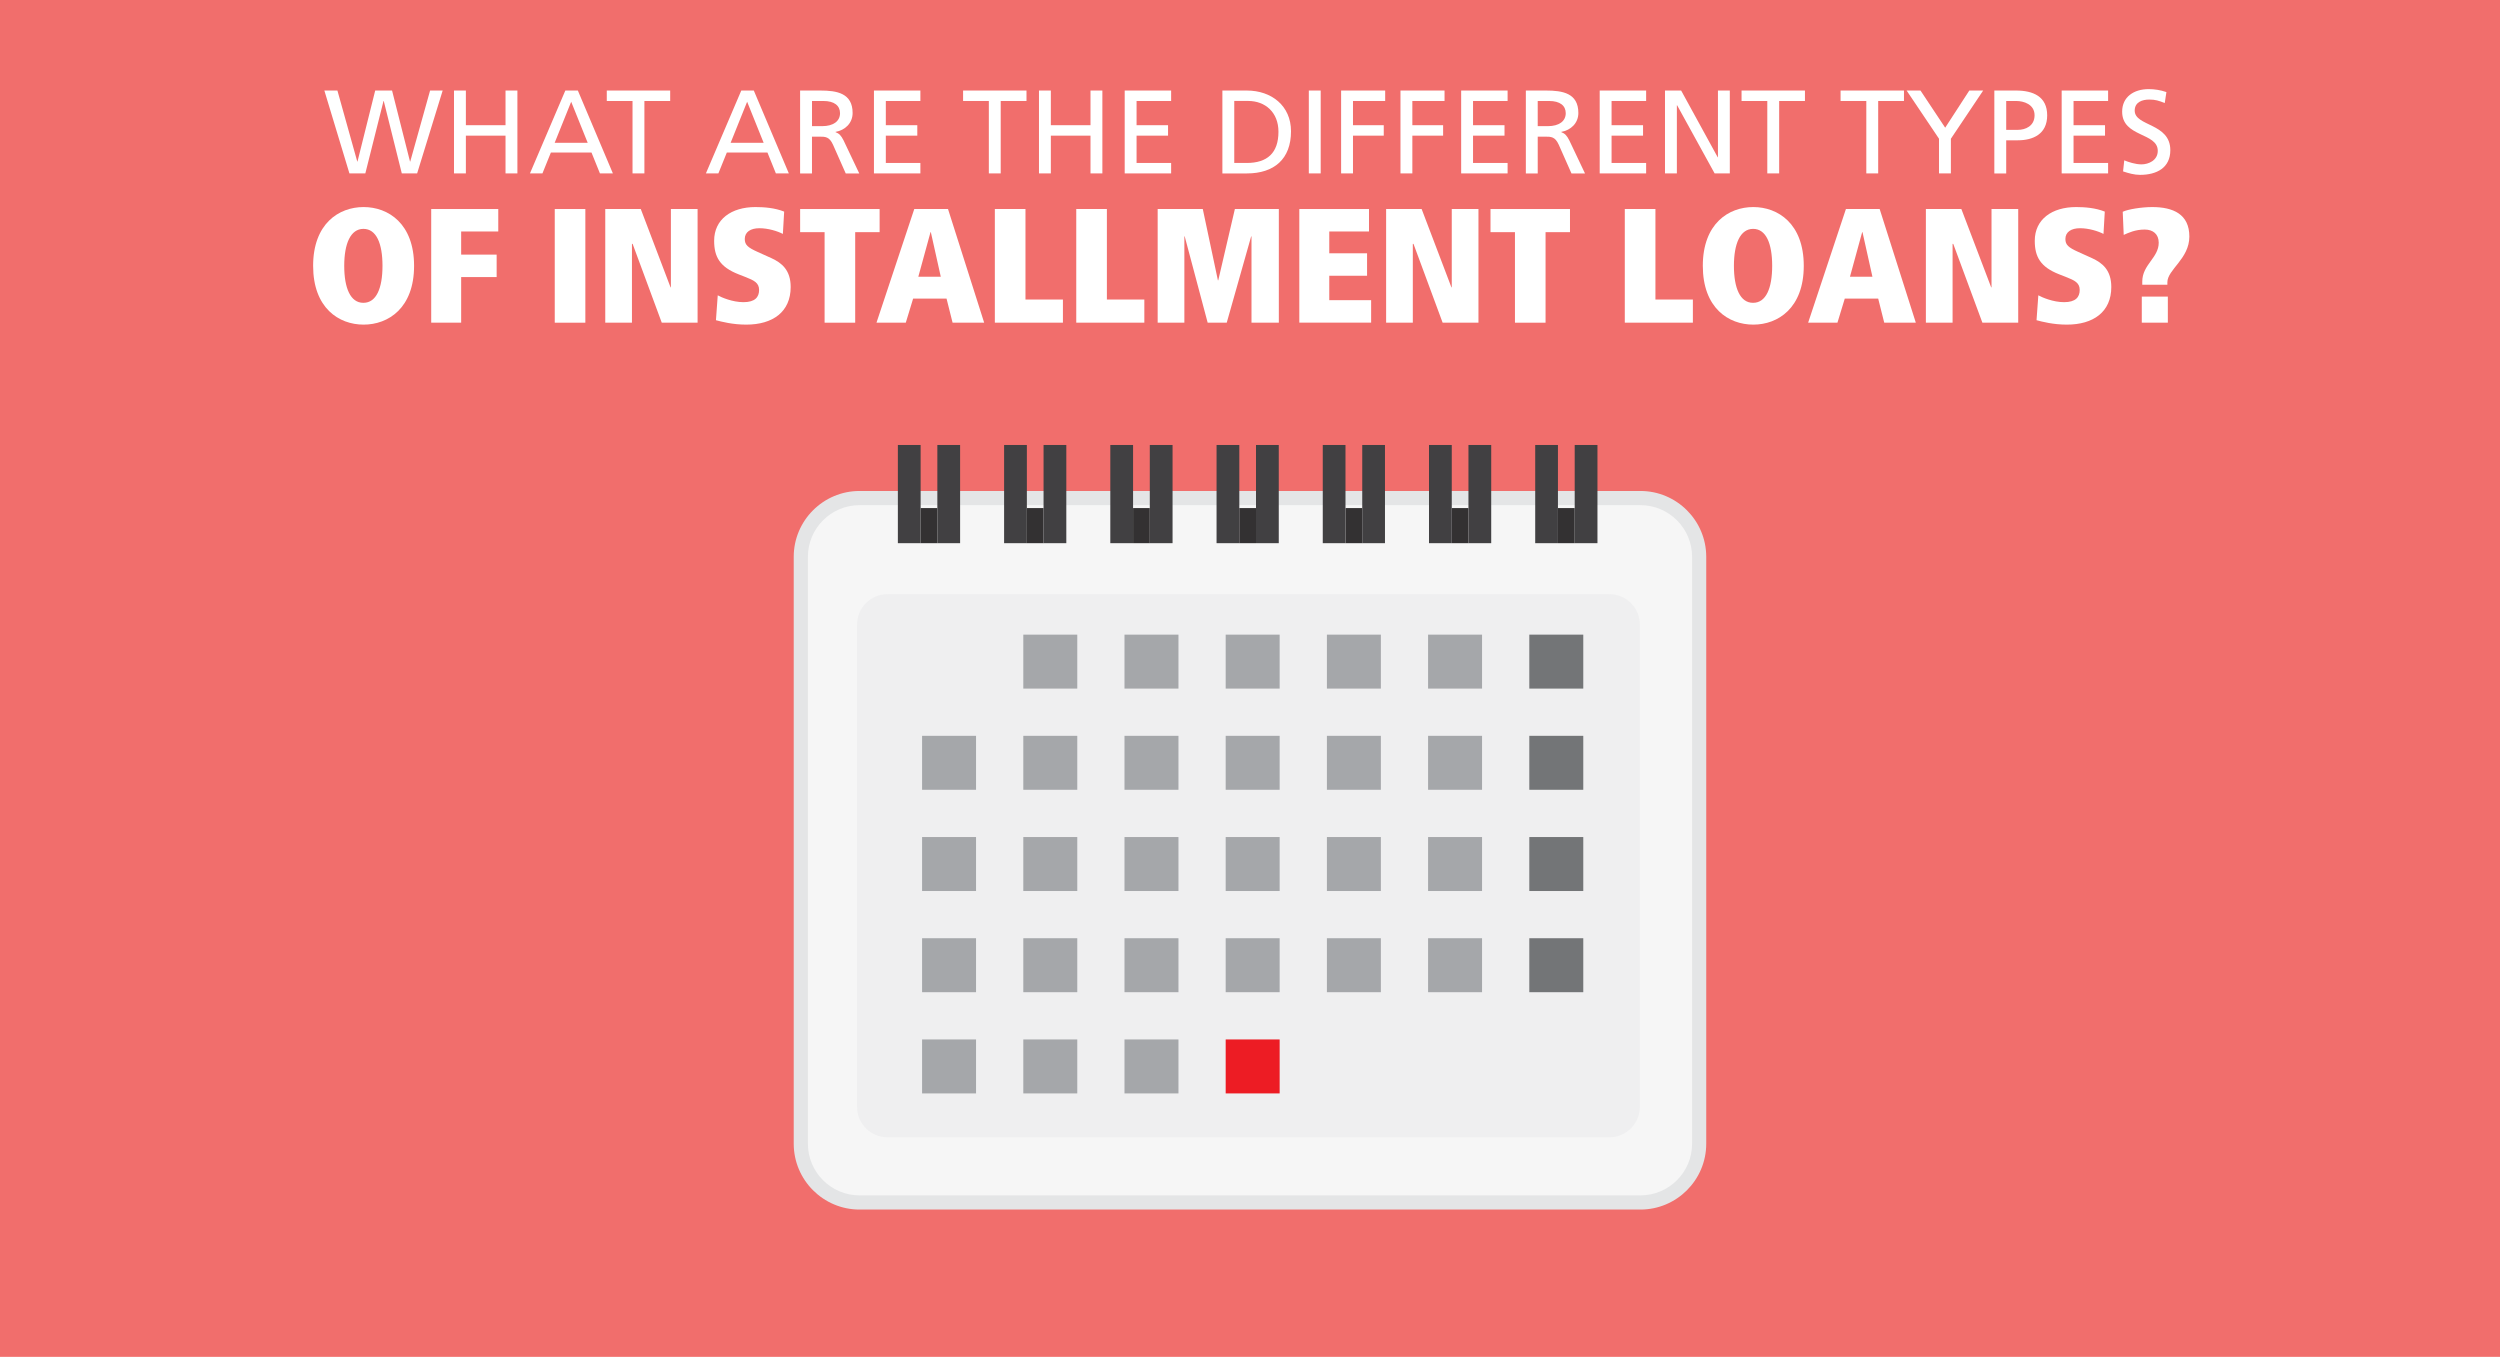 <svg id="Layer_1" xmlns="http://www.w3.org/2000/svg" viewBox="0 0 737 400"><defs><style>.cls-1{fill:#fff;}.cls-2{fill:#e4e5e6;}.cls-3{fill:#737577;}.cls-4{fill:#f6f6f6;}.cls-5{fill:#f16e6c;}.cls-6{fill:#efeff0;}.cls-7{fill:#a5a7aa;}.cls-8{fill:#ed1c24;}.cls-9{fill:#333132;}.cls-10{fill:#414042;}</style></defs><g id="Layer_2"><rect class="cls-5" x="-10.74" y="-32.11" width="772.55" height="450.92"></rect><g><path class="cls-2" d="M233.99,337.17V164.15c0-10.7,8.71-19.41,19.41-19.41h230.19c10.7,0,19.41,8.71,19.41,19.41v173.02c0,10.7-8.71,19.41-19.41,19.41H253.4c-10.71,0-19.41-8.71-19.41-19.41"></path><path class="cls-4" d="M238.17,337.17V164.15c0-8.4,6.83-15.23,15.23-15.23h230.19c8.4,0,15.24,6.83,15.24,15.23v173.02c0,8.4-6.84,15.23-15.24,15.23H253.4c-8.4,0-15.23-6.83-15.23-15.23"></path><rect class="cls-9" x="459.29" y="149.78" width="4.93" height="10.35"></rect><rect class="cls-10" x="452.58" y="131.18" width="6.7" height="28.95"></rect><rect class="cls-10" x="464.22" y="131.18" width="6.71" height="28.95"></rect><rect class="cls-9" x="427.97" y="149.78" width="4.93" height="10.35"></rect><rect class="cls-10" x="421.27" y="131.18" width="6.71" height="28.95"></rect><rect class="cls-10" x="432.9" y="131.18" width="6.71" height="28.95"></rect><rect class="cls-9" x="396.66" y="149.78" width="4.93" height="10.35"></rect><rect class="cls-10" x="389.95" y="131.18" width="6.7" height="28.95"></rect><rect class="cls-10" x="401.59" y="131.18" width="6.7" height="28.95"></rect><rect class="cls-9" x="365.34" y="149.78" width="4.93" height="10.35"></rect><rect class="cls-10" x="358.64" y="131.18" width="6.71" height="28.95"></rect><rect class="cls-10" x="370.27" y="131.18" width="6.71" height="28.95"></rect><rect class="cls-9" x="334.03" y="149.78" width="4.93" height="10.35"></rect><rect class="cls-10" x="327.32" y="131.18" width="6.71" height="28.95"></rect><rect class="cls-10" x="338.96" y="131.18" width="6.71" height="28.95"></rect><rect class="cls-9" x="302.71" y="149.78" width="4.93" height="10.35"></rect><rect class="cls-10" x="296.01" y="131.18" width="6.71" height="28.95"></rect><rect class="cls-10" x="307.64" y="131.18" width="6.71" height="28.95"></rect><rect class="cls-9" x="271.4" y="149.78" width="4.93" height="10.35"></rect><rect class="cls-10" x="264.69" y="131.18" width="6.71" height="28.95"></rect><rect class="cls-10" x="276.33" y="131.18" width="6.71" height="28.95"></rect><path class="cls-6" d="M261.63,175.16h212.84c4.94,0,8.95,4.01,8.95,8.95v142.21c0,4.94-4.01,8.95-8.95,8.95h-212.85c-4.94,0-8.95-4.01-8.95-8.95V184.11c0-4.94,4.01-8.95,8.95-8.95Z"></path><rect class="cls-7" x="301.67" y="187.09" width="15.91" height="15.91"></rect><rect class="cls-7" x="331.5" y="187.09" width="15.91" height="15.91"></rect><rect class="cls-7" x="361.33" y="187.09" width="15.91" height="15.91"></rect><rect class="cls-7" x="391.17" y="187.09" width="15.91" height="15.91"></rect><rect class="cls-7" x="421" y="187.09" width="15.91" height="15.91"></rect><rect class="cls-3" x="450.84" y="187.09" width="15.91" height="15.91"></rect><rect class="cls-7" x="301.67" y="216.92" width="15.91" height="15.91"></rect><rect class="cls-7" x="271.83" y="216.92" width="15.91" height="15.91"></rect><rect class="cls-7" x="331.5" y="216.92" width="15.91" height="15.91"></rect><rect class="cls-7" x="361.33" y="216.92" width="15.91" height="15.91"></rect><rect class="cls-7" x="391.17" y="216.92" width="15.91" height="15.91"></rect><rect class="cls-7" x="421" y="216.92" width="15.91" height="15.91"></rect><rect class="cls-3" x="450.84" y="216.92" width="15.91" height="15.91"></rect><rect class="cls-7" x="301.67" y="246.76" width="15.91" height="15.91"></rect><rect class="cls-7" x="271.83" y="246.76" width="15.91" height="15.91"></rect><rect class="cls-7" x="331.5" y="246.76" width="15.91" height="15.91"></rect><rect class="cls-7" x="361.33" y="246.76" width="15.91" height="15.91"></rect><rect class="cls-7" x="391.17" y="246.76" width="15.91" height="15.91"></rect><rect class="cls-7" x="421" y="246.76" width="15.91" height="15.91"></rect><rect class="cls-3" x="450.84" y="246.76" width="15.91" height="15.91"></rect><rect class="cls-7" x="301.67" y="276.59" width="15.91" height="15.91"></rect><rect class="cls-7" x="271.83" y="276.59" width="15.91" height="15.91"></rect><rect class="cls-7" x="331.5" y="276.59" width="15.91" height="15.91"></rect><rect class="cls-7" x="361.33" y="276.59" width="15.91" height="15.91"></rect><rect class="cls-7" x="301.67" y="306.43" width="15.91" height="15.91"></rect><rect class="cls-7" x="271.83" y="306.43" width="15.91" height="15.91"></rect><rect class="cls-7" x="331.5" y="306.43" width="15.91" height="15.91"></rect><rect class="cls-8" x="361.33" y="306.43" width="15.91" height="15.91"></rect><rect class="cls-7" x="391.17" y="276.59" width="15.91" height="15.91"></rect><rect class="cls-7" x="421" y="276.59" width="15.91" height="15.91"></rect><rect class="cls-3" x="450.84" y="276.59" width="15.91" height="15.91"></rect></g><g><path class="cls-1" d="M95.62,26.69h3.85l5.85,20.93h.07l5.22-20.93h4.97l5.29,20.93h.07l5.85-20.93h3.71l-7.53,24.43h-4.52l-5.32-21.35h-.07l-5.36,21.35h-4.69l-7.39-24.43Z"></path><path class="cls-1" d="M133.84,26.69h3.5v10.22h11.69v-10.22h3.5v24.43h-3.5v-11.13h-11.69v11.13h-3.5V26.69Z"></path><path class="cls-1" d="M166.67,26.69h3.68l10.33,24.43h-3.82l-2.49-6.16h-11.97l-2.49,6.16h-3.68l10.43-24.43Zm1.72,3.29l-4.87,12.11h9.73l-4.87-12.11Z"></path><path class="cls-1" d="M186.48,29.77h-7.6v-3.08h18.69v3.08h-7.6v21.35h-3.5V29.77Z"></path><path class="cls-1" d="M218.54,26.69h3.68l10.33,24.43h-3.82l-2.49-6.16h-11.97l-2.49,6.16h-3.68l10.43-24.43Zm1.72,3.29l-4.87,12.11h9.73l-4.87-12.11Z"></path><path class="cls-1" d="M235.87,26.69h5.99c4.83,0,9.49,.77,9.49,6.62,0,2.98-2.21,5.08-5.04,5.57v.07c1.08,.42,1.61,.94,2.38,2.45l4.62,9.73h-3.99l-3.75-8.47c-1.09-2.38-2.24-2.38-4.1-2.38h-2.1v10.85h-3.5V26.69Zm3.5,10.5h2.98c3.33,0,5.29-1.47,5.29-3.82,0-2.21-1.68-3.6-4.9-3.6h-3.36v7.42Z"></path><path class="cls-1" d="M257.64,26.69h13.69v3.08h-10.19v7.14h9.28v3.08h-9.28v8.05h10.19v3.08h-13.69V26.69Z"></path><path class="cls-1" d="M291.52,29.77h-7.6v-3.08h18.69v3.08h-7.6v21.35h-3.5V29.77Z"></path><path class="cls-1" d="M306.29,26.69h3.5v10.22h11.69v-10.22h3.5v24.43h-3.5v-11.13h-11.69v11.13h-3.5V26.69Z"></path><path class="cls-1" d="M331.56,26.69h13.69v3.08h-10.19v7.14h9.28v3.08h-9.28v8.05h10.19v3.08h-13.69V26.69Z"></path><path class="cls-1" d="M360.36,26.69h7.21c7.25,0,13.02,4.48,13.02,12.01,0,8.19-4.97,12.43-13.02,12.43h-7.21V26.69Zm3.5,21.35h3.68c6.02,0,9.35-2.91,9.35-9.21,0-5.71-3.89-9.07-8.93-9.07h-4.1v18.27Z"></path><path class="cls-1" d="M385.84,26.69h3.5v24.43h-3.5V26.69Z"></path><path class="cls-1" d="M395.36,26.69h12.99v3.08h-9.49v7.14h9.07v3.08h-9.07v11.13h-3.5V26.69Z"></path><path class="cls-1" d="M412.86,26.69h12.99v3.08h-9.49v7.14h9.07v3.08h-9.07v11.13h-3.5V26.69Z"></path><path class="cls-1" d="M430.75,26.69h13.69v3.08h-10.19v7.14h9.28v3.08h-9.28v8.05h10.19v3.08h-13.69V26.69Z"></path><path class="cls-1" d="M449.82,26.69h5.99c4.83,0,9.49,.77,9.49,6.62,0,2.98-2.21,5.08-5.04,5.57v.07c1.08,.42,1.61,.94,2.38,2.45l4.62,9.73h-3.99l-3.75-8.47c-1.08-2.38-2.24-2.38-4.1-2.38h-2.1v10.85h-3.5V26.69Zm3.5,10.5h2.97c3.33,0,5.29-1.47,5.29-3.82,0-2.21-1.68-3.6-4.9-3.6h-3.36v7.42Z"></path><path class="cls-1" d="M471.59,26.69h13.69v3.08h-10.19v7.14h9.28v3.08h-9.28v8.05h10.19v3.08h-13.69V26.69Z"></path><path class="cls-1" d="M490.84,26.69h4.76l10.78,19.67h.07V26.69h3.5v24.43h-4.48l-11.06-20.09h-.07v20.09h-3.5V26.69Z"></path><path class="cls-1" d="M521.01,29.77h-7.6v-3.08h18.69v3.08h-7.6v21.35h-3.5V29.77Z"></path><path class="cls-1" d="M550.2,29.77h-7.6v-3.08h18.69v3.08h-7.6v21.35h-3.5V29.77Z"></path><path class="cls-1" d="M571.62,40.9l-9.55-14.21h4.09l7.28,10.96,7.11-10.96h4.09l-9.52,14.21v10.22h-3.5v-10.22Z"></path><path class="cls-1" d="M587.93,26.69h6.41c5.01,0,9.17,1.75,9.17,7.32s-4.24,7.35-8.65,7.35h-3.43v9.77h-3.5V26.69Zm3.5,11.59h3.46c2.17,0,4.9-1.09,4.9-4.31s-3.22-4.2-5.39-4.2h-2.97v8.51Z"></path><path class="cls-1" d="M607.78,26.69h13.69v3.08h-10.19v7.14h9.28v3.08h-9.28v8.05h10.19v3.08h-13.69V26.69Z"></path><path class="cls-1" d="M638.16,30.37c-1.79-.7-2.76-1.02-4.58-1.02-1.96,0-4.27,.7-4.27,3.26,0,4.69,10.5,3.61,10.5,11.66,0,5.22-4.03,7.28-8.93,7.28-1.72,0-3.4-.49-5-1.02l.35-3.26c1.19,.49,3.29,1.19,5.08,1.19,2,0,4.8-1.12,4.8-3.99,0-5.46-10.5-3.96-10.5-11.55,0-4.34,3.43-6.65,7.84-6.65,1.61,0,3.54,.28,5.21,.88l-.49,3.22Z"></path><path class="cls-1" d="M107.19,61.04c7.3,0,14.88,4.9,14.88,17.33s-7.58,17.33-14.88,17.33-14.88-4.9-14.88-17.33,7.58-17.33,14.88-17.33Zm-.1,28.23h.05c3.79,0,5.62-4.27,5.62-10.9s-1.82-10.9-5.62-10.9-5.66,4.37-5.66,10.9,1.82,10.9,5.62,10.9Z"></path><path class="cls-1" d="M127.11,61.62h19.78v6.62h-10.94v6.82h10.46v6.62h-10.46v13.44h-8.83V61.62Z"></path><path class="cls-1" d="M163.54,61.62h9.02v33.51h-9.02V61.62Z"></path><path class="cls-1" d="M186.49,71.89h-.19v23.23h-7.87V61.62h10.47l8.78,23.09h.1v-23.09h7.87v33.51h-10.56l-8.59-23.23Z"></path><path class="cls-1" d="M211.59,87.06c1.1,.62,4.37,2.02,7.58,2.02,3.41,0,4.61-1.49,4.61-3.6s-1.49-2.83-4.08-3.84l-1.97-.77c-5.52-2.16-7.2-5.14-7.2-9.89,0-6.34,5.09-9.94,12.19-9.94,2.54,0,5.71,.24,8.45,1.34l-.38,6.58c-1.58-.82-4.32-1.68-6.91-1.68s-4.32,1.1-4.32,3.17c0,1.73,.86,2.5,3.84,3.84l4.03,1.82c3.02,1.39,5.66,3.5,5.66,8.5,0,7.34-5.28,11.09-13.1,11.09-4.03,0-7.25-.86-8.93-1.3l.53-7.34Z"></path><path class="cls-1" d="M243.08,68.44h-7.2v-6.82h23.43v6.82h-7.2v26.69h-9.02v-26.69Z"></path><path class="cls-1" d="M279.03,88.02h-9.84l-2.16,7.1h-8.64l11.14-33.51h9.94l10.66,33.51h-9.31l-1.78-7.1Zm-4.61-19.59h-.1l-3.6,13.15h6.62l-2.93-13.15Z"></path><path class="cls-1" d="M293.29,61.62h9.02v26.69h11.04v6.82h-20.07V61.62Z"></path><path class="cls-1" d="M317.29,61.62h9.02v26.69h11.04v6.82h-20.07V61.62Z"></path><path class="cls-1" d="M349.25,69.68h-.1v25.44h-7.87V61.62h13.3l4.46,21.03h.1l4.9-21.03h12.96v33.51h-8.06v-25.44h-.1l-7.2,25.44h-5.62l-6.77-25.44Z"></path><path class="cls-1" d="M383.04,61.62h20.54v6.62h-11.71v6.43h11.14v6.62h-11.14v7.2h12.34v6.62h-21.17V61.62Z"></path><path class="cls-1" d="M416.69,71.89h-.19v23.23h-7.87V61.62h10.47l8.78,23.09h.1v-23.09h7.87v33.51h-10.56l-8.59-23.23Z"></path><path class="cls-1" d="M446.6,68.44h-7.2v-6.82h23.43v6.82h-7.2v26.69h-9.02v-26.69Z"></path><path class="cls-1" d="M479,61.62h9.02v26.69h11.04v6.82h-20.07V61.62Z"></path><path class="cls-1" d="M516.87,61.04c7.3,0,14.88,4.9,14.88,17.33s-7.58,17.33-14.88,17.33-14.88-4.9-14.88-17.33,7.58-17.33,14.88-17.33Zm-.1,28.23h.05c3.79,0,5.62-4.27,5.62-10.9s-1.82-10.9-5.62-10.9-5.66,4.37-5.66,10.9,1.82,10.9,5.62,10.9Z"></path><path class="cls-1" d="M553.68,88.02h-9.84l-2.16,7.1h-8.64l11.14-33.51h9.94l10.66,33.51h-9.31l-1.78-7.1Zm-4.61-19.59h-.1l-3.6,13.15h6.62l-2.93-13.15Z"></path><path class="cls-1" d="M575.81,71.89h-.19v23.23h-7.87V61.62h10.46l8.79,23.09h.1v-23.09h7.87v33.51h-10.56l-8.59-23.23Z"></path><path class="cls-1" d="M600.91,87.06c1.1,.62,4.37,2.02,7.58,2.02,3.41,0,4.61-1.49,4.61-3.6s-1.49-2.83-4.08-3.84l-1.97-.77c-5.52-2.16-7.2-5.14-7.2-9.89,0-6.34,5.09-9.94,12.19-9.94,2.54,0,5.71,.24,8.45,1.34l-.38,6.58c-1.58-.82-4.32-1.68-6.91-1.68s-4.32,1.1-4.32,3.17c0,1.73,.86,2.5,3.84,3.84l4.03,1.82c3.02,1.39,5.66,3.5,5.66,8.5,0,7.34-5.28,11.09-13.11,11.09-4.03,0-7.25-.86-8.93-1.3l.53-7.34Z"></path><path class="cls-1" d="M631.54,83.94v-.91c0-5.04,4.85-7.01,4.85-11.47,0-2.54-1.68-3.89-4.13-3.89-2.79,0-4.8,.96-6.19,1.58l-.29-6.82c1.49-.72,5.52-1.39,8.69-1.39,6.19,0,10.95,2.11,10.95,8.69s-6.48,9.74-6.48,13.49v.72h-7.39Zm-.14,3.5h7.68v7.68h-7.68v-7.68Z"></path></g></g></svg>